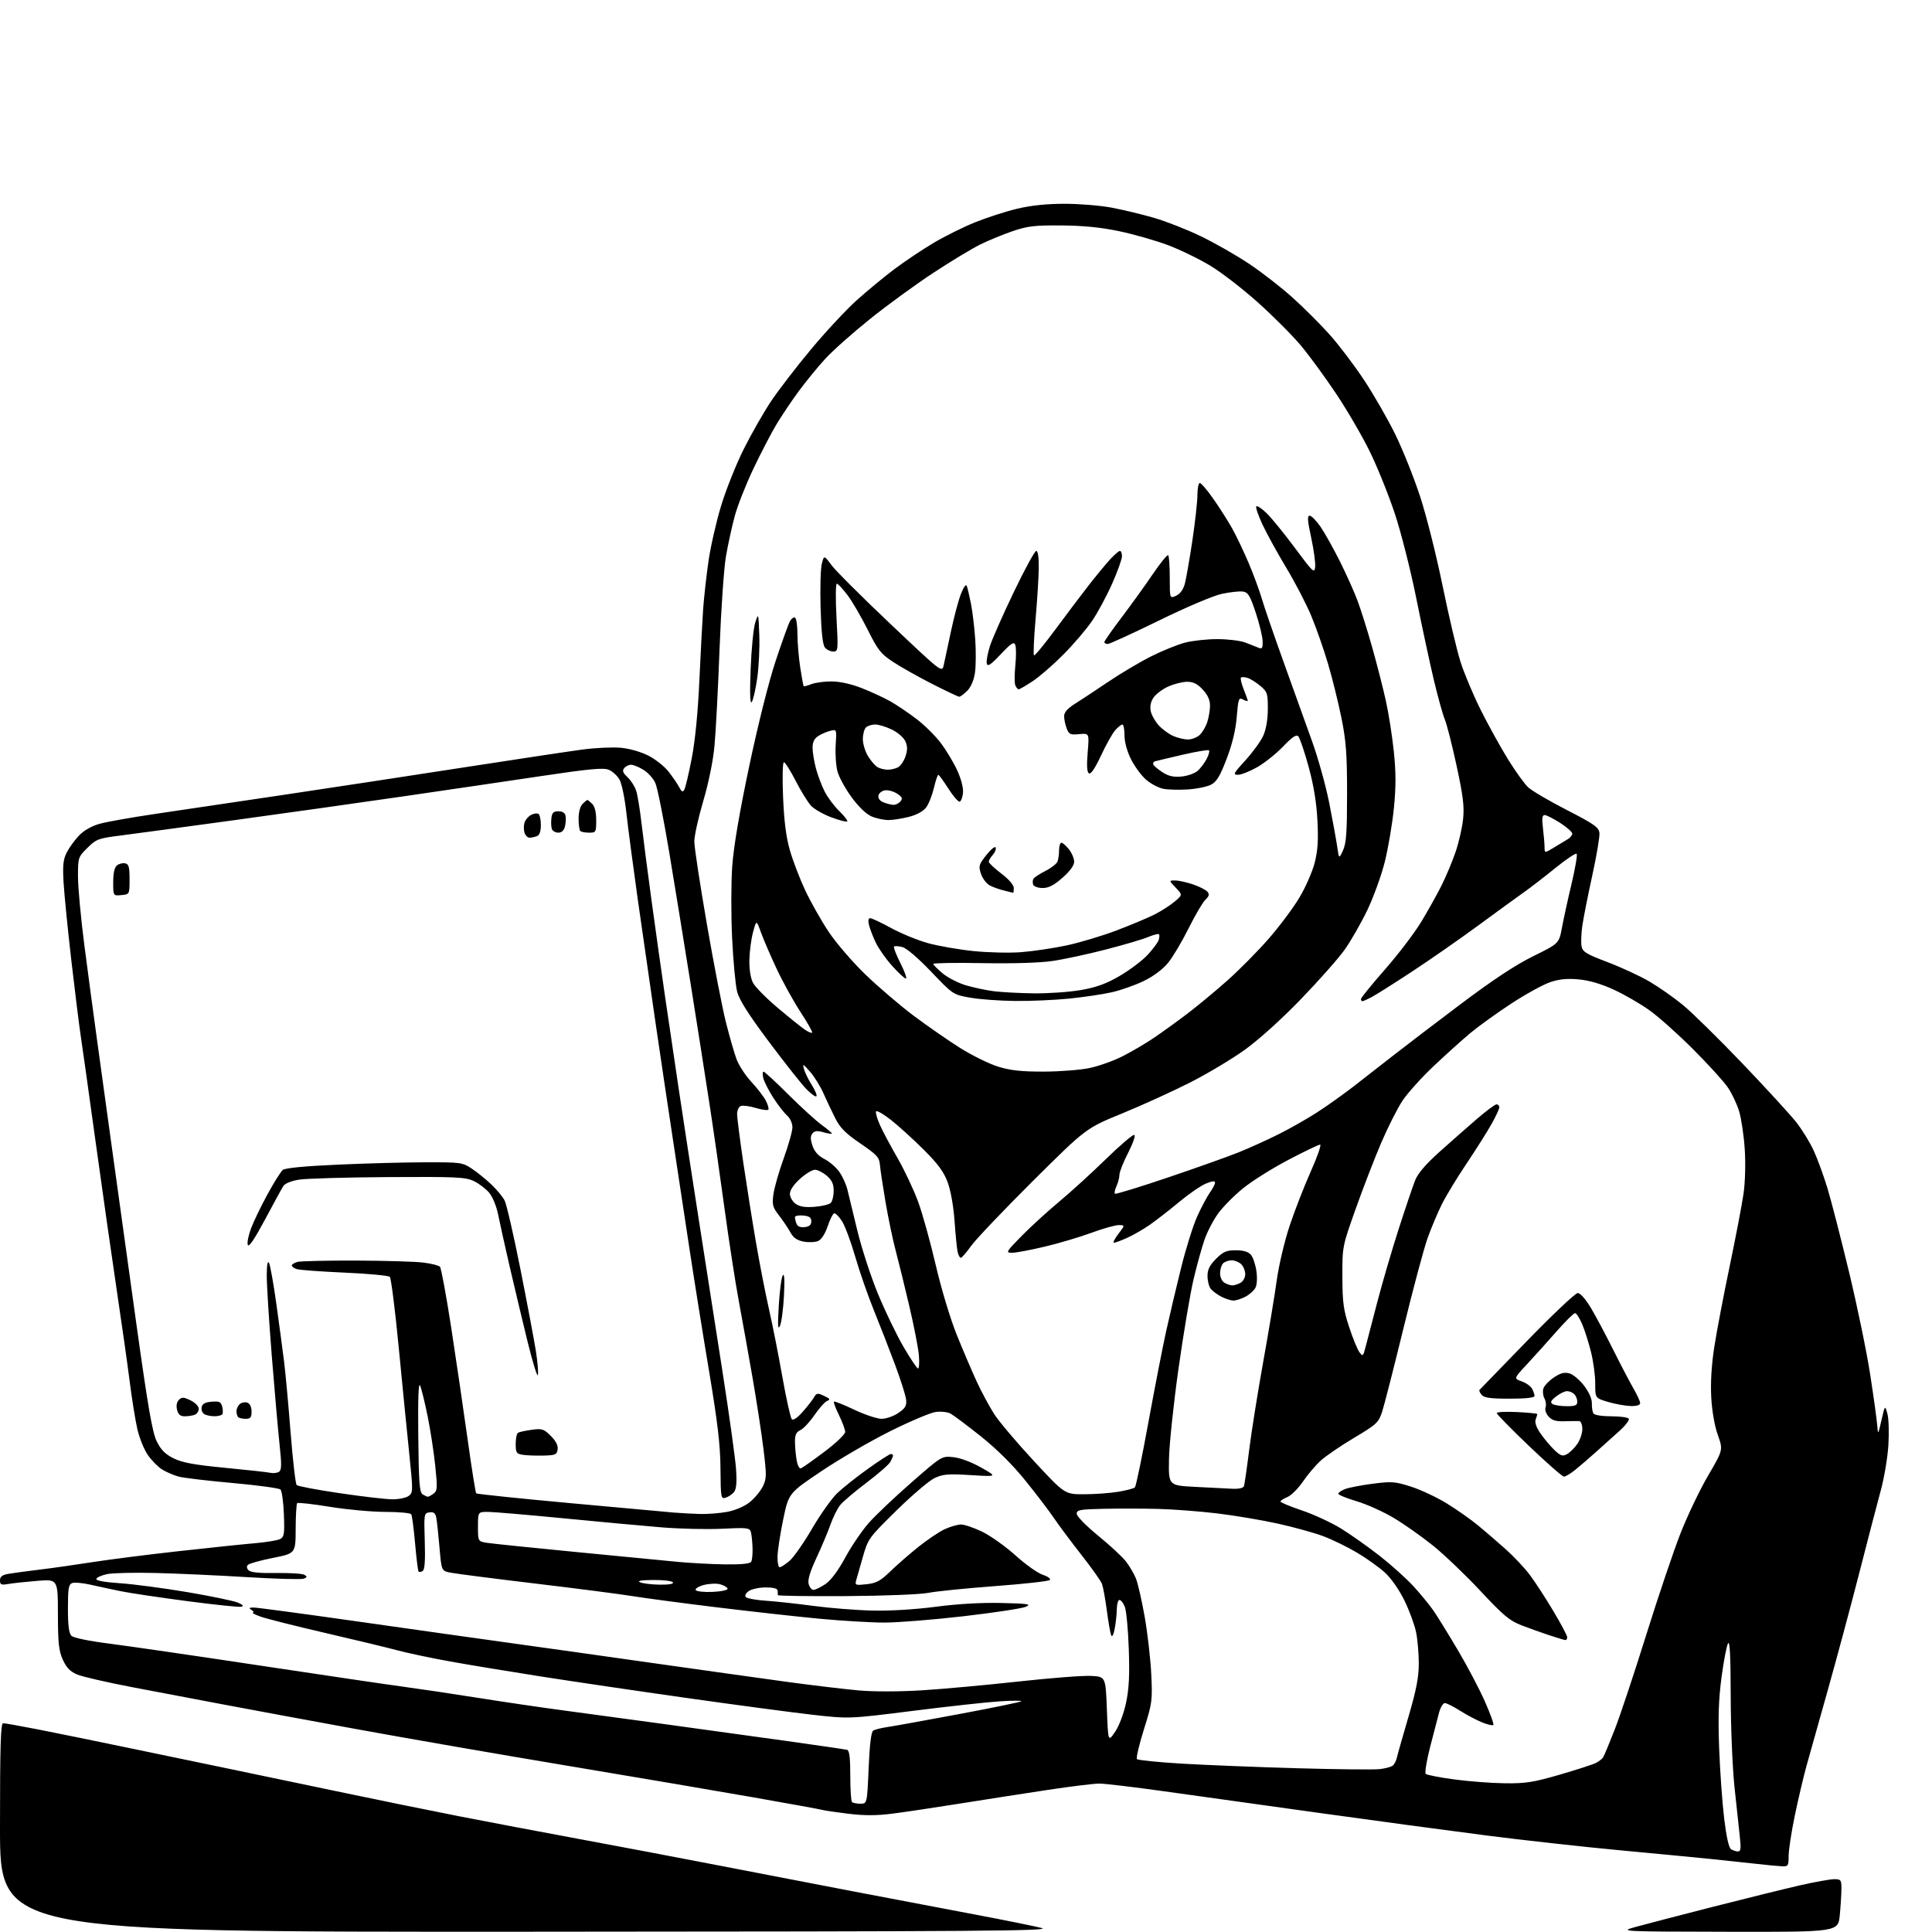 <?xml version="1.0" encoding="UTF-8" standalone="no"?>
<svg 
  version="1.1" 
  xmlns="http://www.w3.org/2000/svg" 
  xmlns:xlink="http://www.w3.org/1999/xlink" 
  xmlns:svg="http://www.w3.org/2000/svg"
  xmlns:rdf="http://www.w3.org/1999/02/22-rdf-syntax-ns#"
  xmlns:cc="http://creativecommons.org/ns#"
  xmlns:dc="http://purl.org/dc/elements/1.1/"
  viewBox="0 0 768 768"
  width="768"
  height="768"
>
<style>svg {background-color: white; }</style>"
<path stroke="none" fill="black" fill-rule="evenodd" d="M209.75,767.89C0.00,768.00 0.00,768.00 0.00,726.50C0.00,693.96 0.27,685.00 1.25,685.01C1.94,685.01 8.12,686.11 15.00,687.45C21.88,688.80 38.52,692.19 52.00,695.00C65.47,697.80 82.80,701.40 90.50,703.00C98.20,704.59 117.55,708.64 133.50,711.99C149.45,715.34 171.50,719.84 182.50,721.99C193.50,724.14 214.88,728.19 230.00,730.99C245.12,733.79 270.10,738.52 285.50,741.51C300.90,744.49 325.43,749.22 340.00,752.01C354.57,754.80 375.95,758.87 387.50,761.04C399.05,763.22 410.98,765.62 414.00,766.39C418.75,767.59 391.06,767.79 209.75,767.89zM687.11,767.91C643.50,767.82 643.50,767.82 650.50,765.90C654.35,764.84 668.08,761.27 681.00,757.97C693.92,754.67 709.40,750.85 715.38,749.48C721.37,748.12 727.56,747.00 729.13,747.00C731.78,747.00 732.00,747.29 731.99,750.75C731.99,752.81 731.70,757.54 731.35,761.25C730.71,768.00 730.71,768.00 687.11,767.91zM708.25,741.87C706.74,741.80 702.12,741.36 698.00,740.89C693.88,740.43 686.00,739.58 680.50,739.02C675.00,738.45 658.58,736.88 644.00,735.52C629.42,734.16 605.35,731.49 590.50,729.58C575.65,727.67 545.73,723.64 524.00,720.61C502.27,717.59 474.69,713.74 462.70,712.06C450.71,710.38 439.14,709.00 436.99,709.00C434.83,709.00 425.52,710.15 416.28,711.55C407.05,712.95 391.40,715.38 381.50,716.96C371.60,718.54 359.58,720.33 354.79,720.95C348.49,721.75 343.63,721.77 337.29,721.00C332.45,720.41 327.82,719.73 327.00,719.49C326.18,719.25 313.96,717.02 299.85,714.54C285.74,712.06 252.49,706.41 225.97,701.98C199.45,697.56 161.72,691.01 142.13,687.43C122.53,683.85 98.40,679.38 88.50,677.50C78.60,675.63 62.40,672.55 52.50,670.67C42.60,668.78 32.80,666.53 30.72,665.66C27.90,664.48 26.44,662.98 24.99,659.79C23.37,656.21 23.04,653.20 23.02,641.62C23.00,627.74 23.00,627.74 14.75,628.42C10.21,628.79 5.04,629.35 3.25,629.66C0.48,630.14 0.00,629.93 0.00,628.22C0.00,626.75 0.86,626.07 3.25,625.64C5.04,625.32 10.55,624.58 15.50,623.98C20.45,623.39 29.90,622.05 36.50,621.01C43.10,619.97 58.62,617.99 71.00,616.62C83.38,615.24 97.10,613.81 101.50,613.44C105.90,613.06 110.33,612.32 111.35,611.79C112.97,610.94 113.15,609.77 112.85,601.96C112.66,597.09 112.05,592.66 111.50,592.11C110.95,591.57 102.40,590.41 92.50,589.52C82.60,588.64 72.92,587.49 71.00,586.97C69.08,586.45 66.15,585.19 64.50,584.18C62.85,583.16 60.27,580.55 58.76,578.38C57.26,576.21 55.37,571.52 54.57,567.97C53.77,564.41 52.40,555.88 51.53,549.00C50.66,542.12 48.39,526.15 46.50,513.50C44.61,500.85 40.79,474.07 38.02,454.00C35.25,433.93 32.53,414.57 31.98,411.00C31.44,407.43 29.82,394.38 28.38,382.00C26.95,369.62 25.56,355.64 25.28,350.92C24.87,344.05 25.12,341.66 26.50,338.92C27.45,337.04 29.63,334.02 31.35,332.21C33.29,330.16 36.36,328.38 39.49,327.50C42.24,326.71 52.38,324.92 62.00,323.50C71.62,322.09 94.57,318.68 113.00,315.93C131.43,313.18 163.60,308.28 184.50,305.04C205.40,301.80 226.66,298.60 231.74,297.93C236.82,297.26 243.59,296.96 246.80,297.25C250.14,297.55 254.78,298.87 257.69,300.35C260.48,301.76 264.10,304.62 265.74,306.71C267.37,308.79 269.28,311.58 269.98,312.91C270.97,314.81 271.41,315.02 272.04,313.89C272.48,313.11 273.80,307.53 274.97,301.48C276.33,294.47 277.43,283.27 278.01,270.50C278.51,259.50 279.19,246.68 279.52,242.00C279.86,237.32 280.80,228.82 281.63,223.10C282.45,217.38 284.71,207.48 286.64,201.10C288.57,194.72 292.63,184.55 295.66,178.50C298.69,172.45 303.57,163.90 306.51,159.50C309.44,155.10 316.60,145.80 322.41,138.84C328.21,131.87 336.39,123.10 340.57,119.34C344.75,115.58 351.51,110.00 355.59,106.94C359.67,103.88 366.64,99.22 371.06,96.59C375.49,93.95 382.93,90.26 387.61,88.37C392.29,86.49 399.80,84.06 404.31,82.98C409.78,81.67 416.03,81.01 423.14,81.01C428.99,81.00 437.46,81.70 441.95,82.55C446.44,83.40 454.03,85.23 458.81,86.62C463.59,88.00 472.00,91.32 477.50,93.98C483.00,96.65 491.55,101.54 496.50,104.84C501.45,108.14 509.18,114.14 513.67,118.17C518.17,122.20 524.86,128.88 528.54,133.00C532.22,137.12 538.37,145.22 542.19,151.00C546.02,156.78 551.58,166.45 554.56,172.50C557.54,178.55 562.00,189.69 564.48,197.25C566.97,204.81 570.99,220.79 573.43,232.75C575.87,244.71 579.07,258.32 580.55,263.00C582.03,267.68 585.69,276.40 588.69,282.38C591.69,288.36 596.55,297.14 599.48,301.88C602.42,306.62 606.01,311.61 607.46,312.97C608.91,314.33 615.81,318.38 622.80,321.97C633.68,327.56 635.54,328.87 635.80,331.09C635.97,332.51 634.68,340.16 632.94,348.09C631.20,356.02 629.43,365.00 628.99,368.06C628.56,371.12 628.43,374.77 628.69,376.18C629.11,378.37 630.57,379.26 639.00,382.45C644.41,384.50 651.88,387.96 655.62,390.14C659.36,392.33 665.36,396.53 668.96,399.48C672.56,402.43 683.18,412.87 692.56,422.67C701.94,432.48 711.57,442.98 713.96,446.00C716.35,449.02 719.54,454.20 721.03,457.50C722.53,460.80 724.97,467.49 726.45,472.37C727.93,477.24 731.80,492.29 735.06,505.81C738.31,519.33 742.09,537.62 743.44,546.45C744.80,555.28 746.05,564.30 746.22,566.50C746.54,570.50 746.54,570.50 747.92,564.50C749.31,558.50 749.31,558.50 750.27,562.00C750.80,563.92 750.97,569.55 750.66,574.50C750.35,579.45 748.99,587.55 747.63,592.50C746.28,597.45 742.41,612.30 739.03,625.50C735.65,638.70 730.02,659.62 726.53,672.00C723.03,684.38 719.22,697.96 718.05,702.18C716.89,706.41 714.83,715.18 713.47,721.68C712.12,728.18 711.01,735.41 711.01,737.75C711.00,741.75 710.84,741.99 708.25,741.87zM690.88,735.98C691.97,736.00 692.12,734.78 691.62,730.25C691.26,727.09 690.31,718.20 689.50,710.50C688.68,702.70 688.00,686.53 687.98,674.00C687.95,658.16 687.64,652.02 686.92,653.26C686.35,654.22 685.19,660.30 684.33,666.76C683.17,675.51 682.93,682.70 683.39,695.00C683.73,704.08 684.63,716.61 685.38,722.86C686.26,730.16 687.24,734.54 688.12,735.10C688.88,735.58 690.12,735.98 690.88,735.98zM342.01,717.00C344.69,717.00 344.69,717.00 345.30,702.84C345.70,693.40 346.31,688.43 347.12,687.93C347.78,687.51 350.39,686.87 352.92,686.50C355.44,686.13 368.30,683.80 381.50,681.33C394.70,678.86 405.72,676.59 406.00,676.28C406.27,675.98 402.45,675.98 397.50,676.30C392.55,676.61 377.02,678.31 363.00,680.08C337.50,683.29 337.50,683.29 322.95,681.64C314.95,680.73 292.45,677.73 272.95,674.97C253.45,672.21 227.38,668.36 215.00,666.42C202.62,664.48 186.43,661.81 179.00,660.47C171.57,659.14 162.12,657.14 158.00,656.04C153.88,654.93 140.82,651.79 129.00,649.05C117.17,646.31 105.70,643.41 103.50,642.61C101.30,641.80 99.95,641.10 100.50,641.06C101.05,641.01 100.83,640.53 100.00,640.00C98.79,639.22 98.95,639.03 100.81,639.02C102.08,639.01 120.30,641.45 141.31,644.44C162.31,647.44 189.62,651.29 202.00,653.00C214.38,654.71 240.25,658.35 259.50,661.09C278.75,663.82 302.82,667.20 313.00,668.59C323.18,669.97 335.98,671.50 341.46,671.98C347.32,672.50 357.62,672.48 366.46,671.93C374.73,671.42 391.93,669.85 404.67,668.45C417.41,667.04 430.46,666.03 433.67,666.20C439.50,666.50 439.50,666.50 440.00,679.50C440.50,692.50 440.50,692.50 443.27,688.42C444.88,686.04 446.69,681.26 447.62,676.92C448.80,671.36 449.08,665.99 448.71,655.50C448.45,647.80 447.74,640.26 447.14,638.75C446.54,637.24 445.59,636.00 445.02,636.00C444.46,636.00 443.97,637.69 443.94,639.75C443.91,641.81 443.53,645.30 443.10,647.50C442.61,649.98 442.07,650.93 441.69,650.00C441.35,649.17 440.58,644.75 439.98,640.16C439.37,635.57 438.50,630.82 438.05,629.62C437.59,628.41 433.87,623.17 429.78,617.96C425.70,612.76 420.84,606.25 418.99,603.50C417.14,600.75 412.05,594.07 407.69,588.66C402.51,582.24 396.32,576.09 389.86,570.93C384.41,566.60 379.00,562.54 377.83,561.91C376.67,561.29 374.02,561.00 371.95,561.28C369.88,561.56 361.73,565.00 353.84,568.94C345.95,572.87 333.65,580.02 326.50,584.83C313.50,593.57 313.50,593.57 311.33,604.03C310.13,609.79 309.12,616.41 309.08,618.75C309.03,621.09 309.42,623.00 309.92,623.00C310.43,623.00 312.18,621.88 313.81,620.51C315.44,619.13 319.49,613.35 322.81,607.66C326.13,601.97 330.67,595.58 332.90,593.47C335.13,591.36 340.61,587.02 345.09,583.82C349.56,580.62 353.63,578.00 354.11,578.00C354.60,578.00 355.00,578.25 355.00,578.57C355.00,578.88 354.53,580.00 353.96,581.07C353.40,582.13 349.10,585.89 344.43,589.41C339.75,592.94 335.02,596.97 333.92,598.37C332.82,599.77 331.08,603.30 330.06,606.21C329.03,609.12 326.54,615.04 324.52,619.36C322.03,624.67 321.03,627.99 321.44,629.61C321.77,630.92 322.64,632.00 323.37,632.00C324.10,632.00 326.23,630.97 328.10,629.71C330.29,628.24 333.11,624.47 336.00,619.15C338.48,614.59 342.69,608.39 345.37,605.37C348.05,602.34 355.67,595.12 362.30,589.32C374.35,578.78 374.35,578.78 378.92,579.24C381.67,579.51 386.10,581.16 390.00,583.36C396.50,587.03 396.50,587.03 385.94,586.38C376.84,585.82 374.83,585.99 371.47,587.58C369.32,588.60 362.52,594.40 356.34,600.47C345.32,611.30 345.08,611.64 342.97,619.00C341.78,623.12 340.58,627.35 340.29,628.39C339.82,630.11 340.22,630.24 344.49,629.75C348.37,629.32 350.03,628.42 353.85,624.71C356.41,622.22 361.43,617.84 365.00,614.97C368.57,612.10 373.30,608.92 375.50,607.90C377.70,606.88 380.62,606.03 382.00,606.02C383.38,606.01 387.20,607.31 390.50,608.91C393.80,610.52 399.73,614.75 403.69,618.31C407.64,621.88 412.52,625.35 414.53,626.01C416.58,626.68 417.80,627.60 417.32,628.08C416.85,628.55 407.02,629.65 395.48,630.51C383.94,631.37 372.02,632.58 369.00,633.19C365.92,633.81 351.55,634.38 336.31,634.48C321.35,634.57 309.14,634.39 309.18,634.08C309.21,633.76 309.18,632.94 309.12,632.25C309.04,631.44 307.34,631.01 304.25,631.03C301.64,631.05 298.62,631.73 297.55,632.54C296.34,633.45 295.96,634.35 296.55,634.93C297.07,635.43 300.65,636.06 304.50,636.32C308.35,636.58 316.86,637.50 323.41,638.38C329.96,639.25 340.54,640.09 346.91,640.23C353.88,640.39 363.88,639.78 372.00,638.71C380.56,637.58 390.07,637.03 398.00,637.21C408.78,637.46 410.13,637.67 407.78,638.72C406.28,639.38 395.18,641.07 383.11,642.47C371.04,643.86 356.86,645.00 351.59,645.00C346.33,645.00 334.71,644.31 325.76,643.47C316.82,642.63 298.48,640.59 285.00,638.94C271.52,637.30 256.45,635.30 251.50,634.49C246.55,633.69 229.00,631.42 212.50,629.45C196.00,627.48 180.93,625.54 179.00,625.14C175.50,624.42 175.50,624.42 174.69,614.96C174.25,609.76 173.67,604.46 173.41,603.19C173.05,601.47 172.36,600.95 170.71,601.19C168.56,601.49 168.51,601.78 168.85,612.63C169.09,620.36 168.84,623.98 168.03,624.48C167.39,624.88 166.66,624.99 166.41,624.74C166.15,624.49 165.52,619.48 165.01,613.60C164.49,607.73 163.80,602.49 163.48,601.96C163.15,601.43 158.52,601.00 153.19,601.00C147.86,601.00 137.92,600.09 131.11,598.98C124.29,597.87 118.45,597.21 118.14,597.53C117.82,597.84 117.55,602.47 117.53,607.80C117.50,617.50 117.50,617.50 108.51,619.29C103.56,620.28 99.08,621.52 98.56,622.04C97.95,622.65 98.05,623.45 98.83,624.23C99.66,625.06 103.24,625.41 109.84,625.30C115.22,625.22 120.25,625.54 121.03,626.02C122.20,626.74 122.15,627.00 120.73,627.55C119.78,627.91 109.67,627.64 98.26,626.94C86.84,626.24 70.53,625.50 62.00,625.29C53.47,625.07 44.73,625.27 42.57,625.73C40.41,626.19 38.49,627.04 38.29,627.63C38.06,628.31 41.48,628.94 47.72,629.36C53.10,629.72 65.15,631.32 74.50,632.90C83.85,634.49 92.85,636.35 94.50,637.05C96.60,637.94 97.02,638.43 95.89,638.70C95.00,638.92 85.33,637.91 74.39,636.47C63.45,635.03 51.58,633.26 48.00,632.53C44.42,631.80 38.99,630.63 35.92,629.93C32.85,629.23 29.58,628.95 28.67,629.30C27.27,629.83 27.00,631.49 27.00,639.40C27.00,646.13 27.40,649.26 28.39,650.24C29.22,651.08 35.30,652.33 43.64,653.39C51.26,654.36 77.97,658.25 103.00,662.03C128.03,665.81 153.90,669.63 160.50,670.52C167.10,671.41 180.60,673.42 190.50,675.00C200.40,676.57 215.47,678.79 224.00,679.92C232.53,681.06 250.75,683.52 264.50,685.41C278.25,687.29 299.85,690.28 312.50,692.04C325.15,693.81 336.06,695.41 336.75,695.59C337.64,695.84 338.00,698.76 338.00,705.80C338.00,711.23 338.30,715.97 338.67,716.33C339.03,716.70 340.54,717.00 342.01,717.00zM598.16,708.88C606.49,708.98 609.51,708.51 620.11,705.43C626.87,703.46 633.32,701.37 634.45,700.78C635.58,700.19 636.84,699.21 637.25,698.60C637.66,698.00 639.75,692.97 641.91,687.42C644.07,681.88 649.71,664.93 654.44,649.76C659.18,634.59 665.30,616.47 668.04,609.49C670.78,602.51 675.71,592.20 679.00,586.58C684.97,576.36 684.97,576.36 682.86,570.43C681.58,566.84 680.55,560.95 680.25,555.50C679.93,549.63 680.34,542.66 681.45,535.50C682.38,529.45 685.13,515.00 687.56,503.39C689.99,491.78 692.48,478.73 693.10,474.39C693.74,469.82 693.94,462.41 693.56,456.79C693.21,451.44 692.21,444.71 691.35,441.81C690.49,438.92 688.44,434.59 686.79,432.20C685.14,429.80 678.93,422.98 672.99,417.04C667.06,411.10 659.27,404.15 655.69,401.60C652.11,399.04 645.76,395.37 641.57,393.44C636.58,391.13 631.78,389.72 627.63,389.33C623.08,388.90 619.90,389.20 616.30,390.40C613.55,391.31 606.62,395.11 600.90,398.85C595.18,402.58 587.79,407.90 584.48,410.66C581.17,413.43 574.56,419.38 569.80,423.89C565.03,428.40 559.50,434.55 557.51,437.55C555.52,440.55 551.72,448.06 549.07,454.25C546.41,460.44 541.85,472.25 538.92,480.50C533.60,495.48 533.59,495.52 533.62,507.50C533.65,517.73 534.04,520.68 536.30,527.52C537.75,531.93 539.58,536.42 540.37,537.49C541.72,539.34 541.86,539.23 542.83,535.47C543.39,533.29 545.50,525.20 547.52,517.50C549.53,509.80 553.37,496.68 556.06,488.35C558.74,480.02 561.67,471.37 562.56,469.14C563.65,466.41 566.87,462.67 572.34,457.78C576.83,453.76 583.49,447.90 587.15,444.74C590.81,441.58 594.30,439.00 594.90,439.00C595.51,439.00 596.00,439.53 596.00,440.17C596.00,440.81 594.58,443.85 592.85,446.92C591.12,449.99 586.68,457.01 582.98,462.53C579.28,468.04 574.90,475.24 573.25,478.53C571.60,481.81 569.03,487.88 567.55,492.00C566.06,496.12 561.72,512.33 557.90,528.00C554.08,543.67 550.27,558.60 549.43,561.16C548.00,565.51 547.27,566.19 538.31,571.54C533.03,574.68 527.07,578.75 525.06,580.57C523.05,582.38 519.85,586.14 517.96,588.91C516.07,591.69 513.28,594.47 511.76,595.10C510.24,595.73 509.00,596.53 509.00,596.88C509.00,597.24 512.86,598.84 517.58,600.44C522.31,602.04 529.27,605.27 533.06,607.60C536.85,609.94 543.75,614.82 548.39,618.44C553.03,622.07 559.13,627.55 561.94,630.63C564.76,633.71 568.34,638.09 569.90,640.36C571.46,642.64 575.77,649.62 579.48,655.88C583.19,662.14 588.01,671.28 590.20,676.21C592.38,681.13 593.93,685.41 593.63,685.71C593.33,686.01 591.32,685.55 589.17,684.68C587.02,683.82 583.09,681.74 580.43,680.06C577.78,678.38 575.04,677.00 574.34,677.00C573.65,677.00 572.62,678.69 572.06,680.75C571.50,682.81 569.89,688.97 568.50,694.43C567.10,699.89 566.31,704.71 566.74,705.14C567.17,705.57 572.24,706.56 578.01,707.34C583.78,708.12 592.85,708.82 598.16,708.88zM548.50,703.25C550.70,702.99 553.01,702.36 553.64,701.86C554.27,701.35 555.00,699.94 555.27,698.72C555.54,697.50 557.61,690.20 559.87,682.50C562.99,671.87 563.98,666.77 563.99,661.30C563.99,657.34 563.51,651.71 562.91,648.80C562.31,645.88 560.24,640.25 558.31,636.28C556.26,632.07 553.04,627.45 550.60,625.20C548.29,623.07 543.27,619.47 539.45,617.21C535.63,614.94 529.58,611.99 526.00,610.65C522.42,609.31 514.33,607.07 508.00,605.67C501.68,604.27 490.88,602.45 484.00,601.62C477.12,600.79 466.55,599.98 460.50,599.82C454.45,599.66 444.66,599.64 438.75,599.77C429.26,599.97 428.00,600.21 428.01,601.75C428.01,602.73 431.78,606.58 436.57,610.49C441.27,614.33 446.24,618.94 447.61,620.74C448.98,622.53 450.74,625.52 451.51,627.37C452.28,629.22 453.86,636.08 455.02,642.62C456.17,649.15 457.35,659.45 457.64,665.50C458.15,676.00 458.01,677.00 454.71,687.50C452.81,693.55 451.57,698.85 451.95,699.27C452.33,699.69 460.26,700.50 469.57,701.06C478.88,701.62 499.55,702.45 515.50,702.90C531.45,703.36 546.30,703.51 548.50,703.25zM622.25,651.95C621.84,651.92 619.02,651.08 616.00,650.08C612.98,649.08 607.97,647.30 604.88,646.11C600.10,644.27 597.66,642.24 588.55,632.48C582.66,626.17 574.16,618.05 569.67,614.42C565.18,610.80 558.12,605.83 554.00,603.38C549.88,600.92 543.24,597.94 539.25,596.76C535.26,595.57 532.00,594.23 532.00,593.77C532.00,593.32 533.23,592.48 534.74,591.91C536.25,591.33 541.19,590.39 545.72,589.80C553.24,588.83 554.58,588.94 560.98,590.99C564.84,592.23 571.22,595.24 575.16,597.66C579.09,600.09 584.61,603.96 587.41,606.26C590.21,608.57 595.16,612.82 598.41,615.72C601.66,618.61 606.03,623.25 608.11,626.02C610.19,628.79 614.39,635.24 617.44,640.36C620.50,645.48 623.00,650.20 623.00,650.84C623.00,651.48 622.66,651.98 622.25,651.95zM283.34,632.80C286.82,632.63 289.38,632.07 289.23,631.50C289.08,630.95 287.74,630.17 286.25,629.77C284.76,629.37 281.83,629.51 279.74,630.07C277.65,630.63 276.22,631.54 276.56,632.09C276.90,632.64 279.95,632.96 283.34,632.80zM262.31,629.93C265.94,629.97 267.89,629.63 267.50,629.00C267.16,628.45 263.65,628.03 259.69,628.07C254.75,628.12 253.12,628.41 254.50,629.00C255.60,629.47 259.11,629.89 262.31,629.93zM288.19,621.87C294.58,621.95 298.13,621.61 298.60,620.84C298.99,620.21 299.24,617.62 299.14,615.09C299.05,612.57 298.73,609.74 298.44,608.82C297.97,607.34 296.65,607.21 287.21,607.69C281.32,608.00 270.43,607.75 263.00,607.15C255.57,606.54 237.87,604.91 223.66,603.52C209.45,602.14 196.07,601.00 193.91,601.00C190.00,601.00 190.00,601.00 190.00,606.87C190.00,612.74 190.00,612.74 193.75,613.32C195.81,613.64 211.68,615.27 229.00,616.95C246.32,618.63 264.55,620.39 269.50,620.87C274.45,621.34 282.86,621.79 288.19,621.87zM278.11,601.83C281.20,601.92 286.15,601.54 289.10,600.98C292.30,600.37 295.91,598.83 297.99,597.17C299.92,595.63 302.26,592.83 303.20,590.94C304.76,587.79 304.78,586.55 303.49,576.00C302.71,569.67 300.75,556.85 299.12,547.50C297.49,538.15 295.03,524.42 293.65,517.00C292.27,509.57 289.74,493.15 288.02,480.50C286.30,467.85 283.59,448.95 281.98,438.50C280.38,428.05 277.06,406.90 274.60,391.50C272.15,376.10 268.30,352.48 266.06,339.00C263.82,325.52 261.32,313.03 260.50,311.24C259.69,309.45 257.56,307.09 255.76,306.00C253.97,304.90 251.77,304.01 250.87,304.00C249.98,304.00 248.75,304.60 248.13,305.34C247.29,306.36 247.60,307.22 249.48,308.98C250.84,310.25 252.38,312.69 252.91,314.40C253.45,316.10 254.38,321.77 254.98,327.00C255.58,332.23 257.39,346.18 259.00,358.00C260.62,369.82 263.05,387.15 264.42,396.50C265.78,405.85 268.28,422.73 269.97,434.00C271.66,445.27 275.05,467.32 277.49,483.00C279.93,498.68 284.22,526.12 287.01,544.00C289.81,561.88 292.32,579.88 292.59,584.00C292.95,589.31 292.71,591.97 291.79,593.10C291.08,593.99 289.59,594.99 288.50,595.34C286.58,595.94 286.50,595.48 286.40,583.73C286.32,574.19 285.28,565.44 281.69,544.00C279.16,528.88 275.71,507.27 274.01,496.00C272.32,484.73 269.39,465.38 267.50,453.00C265.62,440.62 262.50,419.70 260.57,406.50C258.64,393.30 255.50,371.48 253.59,358.00C251.69,344.52 249.61,328.78 248.98,323.01C248.34,317.16 247.12,311.32 246.22,309.80C245.34,308.31 243.43,306.59 241.97,305.99C239.87,305.12 234.33,305.63 215.41,308.46C202.26,310.43 177.78,314.03 161.00,316.47C144.22,318.91 114.08,323.16 94.00,325.91C73.92,328.66 53.23,331.45 48.00,332.12C39.07,333.25 38.28,333.55 34.75,337.04C31.06,340.70 31.00,340.89 31.00,348.50C31.00,352.76 32.15,365.08 33.55,375.87C34.95,386.67 37.19,403.38 38.52,413.00C39.85,422.62 42.55,442.20 44.52,456.50C46.49,470.80 50.80,501.85 54.10,525.50C58.85,559.57 60.56,569.43 62.32,573.00C63.98,576.35 65.68,578.07 69.02,579.72C72.47,581.43 77.19,582.30 89.50,583.48C98.30,584.32 106.40,585.22 107.51,585.47C108.61,585.71 110.12,585.54 110.86,585.09C111.96,584.41 112.01,582.39 111.10,573.88C110.49,568.17 109.10,552.25 108.00,538.50C106.91,524.75 106.02,510.57 106.04,507.00C106.05,502.84 106.37,501.04 106.93,502.00C107.40,502.82 108.73,510.25 109.88,518.50C111.02,526.75 112.41,537.10 112.96,541.50C113.50,545.90 114.66,558.50 115.52,569.50C116.39,580.50 117.47,589.87 117.93,590.33C118.40,590.80 126.14,592.26 135.14,593.58C144.14,594.91 153.55,596.00 156.06,596.00C158.57,596.00 161.44,595.40 162.45,594.66C164.22,593.37 164.22,592.73 162.64,577.41C161.74,568.66 159.84,549.58 158.44,535.00C157.03,520.42 155.46,508.08 154.96,507.57C154.45,507.06 146.38,506.30 137.02,505.89C127.66,505.48 119.11,504.85 118.00,504.50C116.90,504.15 116.00,503.50 116.00,503.05C116.00,502.60 117.01,501.96 118.25,501.63C119.49,501.30 129.95,501.06 141.50,501.10C153.05,501.14 165.09,501.49 168.25,501.89C171.42,502.28 174.41,503.03 174.89,503.55C175.38,504.07 177.41,515.08 179.40,528.00C181.38,540.92 184.31,560.87 185.91,572.32C187.50,583.77 189.03,593.36 189.30,593.64C189.58,593.91 206.38,595.66 226.65,597.52C246.92,599.39 265.52,601.08 268.00,601.28C270.48,601.48 275.03,601.73 278.11,601.83zM170.06,594.98C170.37,594.99 171.39,594.44 172.33,593.75C173.87,592.63 173.93,591.51 173.01,582.64C172.45,577.21 171.09,568.36 169.99,562.97C168.89,557.57 167.56,552.11 167.02,550.83C166.36,549.24 166.12,555.62 166.27,570.79C166.46,589.34 166.75,593.23 168.00,594.02C168.82,594.54 169.75,594.98 170.06,594.98zM430.88,593.99C435.07,593.99 441.17,593.55 444.43,593.02C447.69,592.48 450.71,591.69 451.14,591.26C451.57,590.83 453.98,579.23 456.49,565.49C459.00,551.74 462.20,535.33 463.60,529.00C465.00,522.67 467.68,511.30 469.57,503.73C471.45,496.16 474.32,487.04 475.94,483.46C477.57,479.88 479.82,475.66 480.95,474.07C482.08,472.49 483.00,470.69 483.00,470.08C483.00,469.35 481.77,469.49 479.34,470.50C477.33,471.34 472.58,474.61 468.79,477.76C464.99,480.92 459.77,484.98 457.19,486.79C454.61,488.60 450.53,490.96 448.12,492.04C445.72,493.12 443.33,494.00 442.82,494.00C442.31,494.00 443.10,492.43 444.57,490.50C447.24,487.00 447.24,487.00 444.69,487.00C443.28,487.00 438.39,488.38 433.82,490.07C429.24,491.76 420.89,494.24 415.26,495.57C409.63,496.91 403.79,498.00 402.29,498.00C399.69,498.00 399.88,497.67 406.03,491.40C409.59,487.77 416.32,481.61 421.00,477.71C425.68,473.82 434.08,466.16 439.67,460.70C445.26,455.25 450.31,450.94 450.88,451.14C451.47,451.34 450.41,454.43 448.46,458.24C446.56,461.94 445.00,465.86 445.00,466.94C445.00,468.02 444.48,470.05 443.84,471.46C443.20,472.86 442.91,474.24 443.19,474.52C443.47,474.80 452.88,471.93 464.10,468.13C475.32,464.34 487.99,459.83 492.26,458.12C496.52,456.41 503.72,453.15 508.26,450.88C512.79,448.61 519.63,444.73 523.47,442.25C527.30,439.78 533.82,435.14 537.97,431.95C542.11,428.75 549.10,423.30 553.50,419.84C557.90,416.38 569.98,407.17 580.34,399.37C593.37,389.56 602.34,383.63 609.45,380.12C619.73,375.05 619.73,375.05 620.90,368.77C621.54,365.32 623.26,357.45 624.73,351.28C626.20,345.11 627.10,339.76 626.73,339.40C626.36,339.03 622.52,341.60 618.19,345.12C613.86,348.63 608.33,352.89 605.91,354.60C603.48,356.30 595.42,362.17 588.00,367.62C580.58,373.08 568.55,381.46 561.28,386.23C554.01,391.01 546.72,395.61 545.08,396.46C543.44,397.31 541.85,398.00 541.55,398.00C541.25,398.00 541.00,397.61 541.00,397.13C541.00,396.65 545.29,391.36 550.54,385.38C555.79,379.40 562.27,370.90 564.93,366.50C567.59,362.10 571.24,355.57 573.03,352.00C574.82,348.43 577.34,342.40 578.63,338.62C579.92,334.83 581.26,328.94 581.61,325.52C582.12,320.57 581.59,316.30 579.02,304.41C577.25,296.21 575.14,287.93 574.34,286.00C573.53,284.07 571.59,277.10 570.02,270.50C568.45,263.90 565.30,249.28 563.03,238.00C560.76,226.70 556.90,211.47 554.43,204.07C551.97,196.68 547.53,185.65 544.55,179.57C541.58,173.48 535.54,163.10 531.13,156.50C526.72,149.90 520.40,141.27 517.09,137.32C513.77,133.36 506.15,125.71 500.14,120.32C494.13,114.92 485.57,108.30 481.10,105.61C476.64,102.92 469.04,99.23 464.22,97.42C459.39,95.61 450.74,93.14 444.97,91.92C437.67,90.39 430.72,89.69 422.00,89.62C411.29,89.53 408.50,89.86 402.50,91.90C398.65,93.21 392.80,95.63 389.50,97.27C386.20,98.92 377.88,103.95 371.00,108.47C364.12,112.98 352.85,121.19 345.95,126.72C339.05,132.25 330.99,139.41 328.04,142.64C325.08,145.86 320.35,151.65 317.52,155.50C314.69,159.35 310.71,165.27 308.68,168.65C306.65,172.02 302.55,179.90 299.57,186.15C296.59,192.39 293.24,200.88 292.11,205.00C290.99,209.12 289.40,216.38 288.58,221.12C287.76,225.87 286.61,242.52 286.03,258.12C285.44,273.73 284.54,291.00 284.02,296.50C283.46,302.53 281.68,311.25 279.54,318.48C277.59,325.07 276.00,332.29 276.00,334.51C276.00,336.74 278.24,351.46 280.97,367.23C283.70,383.00 287.10,400.54 288.52,406.20C289.94,411.87 291.85,418.52 292.77,421.00C293.68,423.48 296.34,427.55 298.68,430.06C301.01,432.57 303.59,435.92 304.41,437.49C305.23,439.07 305.70,440.68 305.45,441.08C305.20,441.48 302.97,441.19 300.48,440.44C297.99,439.69 295.29,439.34 294.48,439.65C293.66,439.96 293.00,441.40 293.01,442.86C293.01,444.31 294.15,453.15 295.52,462.50C296.90,471.85 299.19,486.25 300.62,494.50C302.04,502.75 304.33,514.45 305.70,520.50C307.08,526.55 309.47,538.64 311.01,547.36C312.56,556.09 314.24,563.64 314.76,564.16C315.33,564.73 316.99,563.61 319.09,561.21C320.97,559.08 322.99,556.49 323.60,555.44C324.58,553.73 324.98,553.67 327.60,554.89C329.94,555.98 330.18,556.37 328.84,556.87C327.93,557.22 325.64,559.75 323.77,562.50C321.89,565.25 319.38,567.94 318.18,568.49C316.54,569.23 316.00,570.34 316.01,572.99C316.02,574.92 316.30,578.21 316.65,580.30C317.03,582.57 317.74,583.93 318.43,583.67C319.06,583.42 323.27,580.44 327.79,577.04C332.44,573.53 335.99,570.12 335.97,569.18C335.95,568.25 334.84,565.27 333.51,562.54C332.17,559.82 331.27,557.40 331.50,557.16C331.73,556.93 335.36,558.38 339.57,560.37C343.77,562.37 348.67,564.00 350.46,564.00C352.24,564.00 355.23,562.96 357.10,561.68C359.86,559.80 360.44,558.81 360.20,556.43C360.04,554.82 358.06,548.55 355.80,542.50C353.55,536.45 349.76,526.73 347.39,520.90C345.02,515.08 341.67,505.45 339.96,499.52C338.25,493.59 335.87,487.22 334.67,485.38C333.48,483.54 332.08,482.16 331.57,482.32C331.05,482.49 329.90,484.81 329.00,487.49C328.02,490.44 326.54,492.72 325.25,493.30C324.09,493.82 321.49,493.94 319.48,493.56C316.83,493.07 315.38,492.05 314.17,489.84C313.25,488.17 311.22,485.16 309.66,483.15C307.15,479.93 306.89,478.95 307.44,474.79C307.78,472.20 309.62,465.76 311.53,460.49C313.44,455.22 315.00,449.64 315.00,448.11C315.00,446.50 314.08,444.50 312.85,443.40C311.67,442.36 309.22,439.20 307.40,436.38C305.59,433.56 303.81,430.07 303.44,428.63C303.08,427.18 303.12,426.00 303.52,426.00C303.93,426.00 308.37,430.09 313.38,435.09C318.40,440.09 324.41,445.57 326.75,447.26C329.08,448.95 330.86,450.48 330.68,450.65C330.51,450.82 328.96,450.56 327.24,450.07C324.92,449.40 323.81,449.53 322.96,450.55C322.11,451.58 322.11,452.79 322.96,455.39C323.76,457.80 325.24,459.45 327.80,460.77C329.84,461.82 332.51,464.17 333.75,465.99C334.99,467.81 336.39,470.92 336.86,472.90C337.33,474.88 339.10,482.22 340.81,489.21C342.51,496.20 346.18,507.46 348.97,514.24C351.76,521.01 356.31,530.48 359.10,535.28C361.88,540.07 364.51,544.00 364.93,544.00C365.36,544.00 365.51,541.64 365.27,538.75C365.03,535.86 363.30,526.98 361.42,519.00C359.55,511.02 357.11,501.12 356.01,497.00C354.91,492.88 353.12,484.32 352.04,478.00C350.96,471.68 349.94,464.96 349.79,463.08C349.53,460.05 348.63,459.06 342.00,454.54C336.10,450.52 333.97,448.37 332.00,444.46C330.62,441.73 328.50,437.25 327.28,434.50C326.06,431.75 323.68,427.92 321.99,426.00C319.20,422.83 318.97,422.74 319.60,425.00C319.98,426.38 321.38,429.23 322.72,431.34C324.05,433.46 324.87,435.46 324.54,435.79C324.21,436.13 322.41,434.85 320.56,432.95C318.70,431.05 312.00,422.59 305.68,414.14C297.44,403.13 293.85,397.47 293.01,394.14C292.36,391.59 291.47,382.04 291.03,372.91C290.59,363.79 290.61,350.96 291.07,344.41C291.64,336.48 293.90,323.15 297.84,304.50C301.30,288.11 305.64,270.83 308.30,262.83C310.80,255.31 313.35,248.21 313.97,247.05C314.59,245.89 315.53,245.21 316.05,245.53C316.57,245.85 317.00,248.82 317.00,252.12C317.00,255.42 317.50,261.35 318.10,265.31C318.71,269.26 319.33,272.63 319.47,272.78C319.61,272.93 321.02,272.55 322.61,271.94C324.20,271.33 327.86,270.85 330.73,270.88C333.96,270.91 338.57,271.95 342.73,273.60C346.46,275.07 351.52,277.43 354.00,278.83C356.48,280.24 361.10,283.36 364.28,285.77C367.46,288.19 371.82,292.50 373.98,295.36C376.14,298.22 379.09,303.13 380.52,306.26C382.08,309.66 383.00,313.25 382.81,315.15C382.64,316.91 382.05,318.49 381.50,318.67C380.95,318.84 378.93,316.52 377.00,313.50C375.07,310.48 373.27,308.01 372.99,308.01C372.70,308.00 371.92,310.36 371.23,313.25C370.55,316.14 369.18,319.60 368.17,320.95C367.05,322.47 364.47,323.89 361.43,324.68C358.72,325.39 355.02,325.97 353.22,325.98C351.41,325.99 348.40,325.36 346.52,324.57C344.39,323.68 341.39,320.82 338.57,316.98C336.07,313.59 333.53,308.95 332.91,306.67C332.30,304.40 331.98,299.69 332.20,296.21C332.60,289.88 332.60,289.88 330.05,290.51C328.65,290.85 326.49,291.79 325.25,292.59C323.68,293.61 323.00,295.02 323.01,297.27C323.02,299.05 323.62,302.75 324.36,305.50C325.09,308.25 326.66,312.39 327.84,314.69C329.02,317.00 331.63,320.49 333.65,322.45C335.67,324.41 337.08,326.25 336.79,326.54C336.50,326.83 333.65,326.09 330.46,324.90C327.26,323.70 323.63,321.62 322.38,320.27C321.13,318.92 318.39,314.49 316.30,310.41C314.21,306.34 312.10,303.01 311.61,303.00C311.11,303.00 310.96,308.96 311.28,316.75C311.68,326.41 312.48,332.73 313.99,338.00C315.17,342.12 317.91,349.28 320.07,353.89C322.23,358.50 326.43,365.93 329.40,370.40C332.41,374.91 338.96,382.51 344.15,387.51C349.29,392.45 357.91,399.81 363.31,403.86C368.71,407.90 377.00,413.64 381.73,416.62C386.47,419.59 393.24,422.92 396.78,424.01C401.66,425.52 406.02,426.00 414.86,425.98C421.26,425.97 429.48,425.33 433.12,424.56C436.76,423.79 442.61,421.71 446.12,419.94C449.63,418.17 455.20,414.91 458.50,412.69C461.80,410.46 467.88,406.08 472.00,402.95C476.12,399.81 483.32,393.84 488.00,389.67C492.68,385.50 499.97,378.13 504.20,373.29C508.44,368.46 513.94,361.12 516.42,357.00C518.91,352.88 521.68,346.57 522.60,343.00C523.85,338.06 524.12,333.97 523.69,326.00C523.32,318.90 522.17,311.98 520.15,304.63C518.51,298.66 516.67,293.27 516.07,292.67C515.28,291.88 513.62,293.01 510.08,296.72C507.39,299.54 502.78,303.23 499.84,304.92C496.90,306.60 493.44,307.99 492.15,307.99C490.02,308.00 490.30,307.45 495.06,302.25C497.95,299.09 501.14,294.70 502.14,292.50C503.30,289.94 503.96,286.11 503.98,281.84C504.00,275.66 503.79,275.00 501.01,272.66C499.36,271.27 497.07,269.84 495.93,269.48C494.79,269.11 493.60,269.06 493.30,269.37C493.00,269.67 493.48,271.74 494.37,273.98C495.27,276.21 496.00,278.27 496.00,278.56C496.00,278.84 495.16,278.62 494.14,278.08C492.42,277.16 492.23,277.68 491.62,284.99C491.18,290.31 489.85,295.79 487.59,301.70C484.92,308.65 483.61,310.80 481.35,311.95C479.78,312.75 475.70,313.58 472.27,313.81C468.84,314.04 464.45,313.93 462.50,313.57C460.55,313.20 457.42,311.55 455.55,309.91C453.67,308.26 450.98,304.59 449.57,301.76C448.01,298.63 447.00,294.92 447.00,292.30C447.00,289.94 446.63,288.00 446.17,288.00C445.72,288.00 444.44,289.01 443.34,290.25C442.23,291.49 439.69,296.02 437.68,300.32C435.32,305.38 433.63,307.89 432.88,307.43C432.09,306.94 431.93,304.37 432.37,299.08C433.01,291.45 433.01,291.45 429.02,291.83C425.46,292.17 424.92,291.92 424.01,289.54C423.46,288.07 423.00,285.88 423.00,284.68C423.00,283.18 424.36,281.63 427.25,279.81C429.59,278.34 435.51,274.43 440.42,271.11C445.32,267.80 452.97,263.25 457.42,261.00C461.86,258.76 467.98,256.27 471.00,255.47C474.02,254.68 479.88,254.04 484.00,254.06C488.12,254.07 493.07,254.68 495.00,255.41C496.93,256.14 499.29,257.06 500.25,257.47C501.72,258.10 501.99,257.69 501.91,254.86C501.86,253.01 500.62,247.90 499.16,243.50C496.89,236.68 496.14,235.45 494.05,235.15C492.71,234.96 488.96,235.37 485.72,236.06C482.34,236.78 471.67,241.30 460.74,246.66C450.24,251.79 441.05,256.00 440.32,256.00C439.60,256.00 439.00,255.66 439.00,255.24C439.00,254.83 442.07,250.44 445.82,245.49C449.56,240.55 455.14,232.81 458.20,228.30C461.26,223.79 464.04,220.37 464.38,220.71C464.72,221.05 465.00,225.07 465.00,229.65C465.00,237.96 465.00,237.96 467.51,236.82C469.12,236.08 470.36,234.38 470.99,232.05C471.52,230.05 472.87,222.36 473.98,214.96C475.08,207.56 475.99,199.36 475.99,196.75C476.00,194.14 476.43,192.00 476.95,192.00C477.47,192.00 479.88,194.81 482.29,198.25C484.71,201.69 488.07,206.97 489.77,210.00C491.47,213.03 494.45,219.29 496.41,223.92C498.36,228.54 500.68,234.84 501.57,237.92C502.46,240.99 506.34,252.28 510.19,263.00C514.04,273.73 519.16,287.98 521.57,294.68C523.99,301.38 527.05,312.40 528.39,319.18C529.73,325.95 531.15,333.75 531.55,336.50C532.27,341.50 532.27,341.50 533.88,338.00C535.17,335.18 535.48,330.82 535.48,315.50C535.48,299.74 535.10,294.59 533.23,285.33C531.99,279.19 529.59,269.51 527.90,263.83C526.22,258.15 523.26,249.68 521.32,245.00C519.39,240.32 514.92,231.70 511.39,225.83C507.86,219.97 503.58,212.18 501.87,208.53C500.16,204.89 499.05,201.62 499.40,201.27C499.75,200.92 501.60,202.16 503.53,204.02C505.45,205.89 510.50,212.10 514.76,217.83C521.97,227.54 522.52,228.06 522.80,225.33C522.96,223.72 522.25,218.49 521.21,213.70C519.74,206.90 519.60,205.00 520.61,205.00C521.32,205.00 523.25,206.96 524.90,209.35C526.55,211.75 529.98,217.86 532.53,222.95C535.08,228.03 538.26,235.11 539.60,238.67C540.94,242.24 543.58,250.63 545.47,257.33C547.35,264.02 549.79,273.55 550.89,278.50C551.99,283.45 553.41,292.53 554.06,298.67C554.93,307.04 554.94,312.68 554.10,321.17C553.49,327.40 551.86,337.00 550.50,342.50C549.13,348.00 545.96,356.75 543.46,361.94C540.95,367.14 536.90,374.19 534.45,377.62C532.00,381.05 524.18,389.88 517.06,397.25C509.36,405.22 500.35,413.35 494.81,417.32C489.69,421.00 479.88,426.86 473.00,430.35C466.12,433.84 454.02,439.35 446.09,442.60C431.68,448.50 431.68,448.50 410.56,469.50C398.95,481.05 387.92,492.64 386.05,495.25C384.19,497.86 382.34,500.00 381.94,500.00C381.54,500.00 380.98,498.99 380.69,497.75C380.40,496.51 379.84,491.00 379.46,485.50C379.04,479.57 377.93,473.26 376.72,470.00C375.18,465.82 372.88,462.69 367.10,456.93C362.92,452.77 357.04,447.43 354.03,445.08C351.03,442.73 348.41,441.27 348.22,441.85C348.02,442.43 348.73,444.84 349.78,447.20C350.83,449.57 353.99,455.49 356.80,460.37C359.60,465.24 363.31,473.12 365.03,477.87C366.76,482.62 369.89,493.93 372.00,503.00C374.18,512.37 377.78,524.30 380.32,530.60C382.78,536.70 386.35,545.05 388.24,549.15C390.14,553.26 393.26,559.06 395.17,562.06C397.09,565.05 404.19,573.46 410.96,580.75C423.25,594.00 423.25,594.00 430.88,593.99zM489.78,591.80C492.46,591.93 494.22,591.53 494.50,590.75C494.73,590.06 495.66,583.65 496.55,576.50C497.44,569.35 499.95,553.60 502.12,541.50C504.30,529.40 506.74,514.74 507.53,508.91C508.33,503.09 510.61,493.41 512.60,487.42C514.58,481.42 518.38,471.67 521.02,465.75C523.67,459.84 525.35,455.00 524.76,455.00C524.17,455.00 518.49,457.73 512.15,461.06C505.80,464.39 497.73,469.45 494.21,472.31C490.69,475.16 486.25,479.63 484.34,482.23C482.43,484.82 479.98,489.48 478.89,492.57C477.80,495.66 475.83,502.76 474.50,508.35C473.17,513.93 470.46,529.98 468.48,544.00C466.50,558.02 464.80,574.23 464.69,580.00C464.50,590.50 464.50,590.50 475.00,591.05C480.77,591.36 487.43,591.70 489.78,591.80zM621.67,586.97C621.03,586.95 614.75,581.44 607.72,574.72C600.69,568.00 594.95,562.15 594.97,561.71C594.98,561.28 598.60,561.10 603.01,561.31C607.41,561.53 611.04,561.88 611.07,562.10C611.10,562.32 610.82,563.30 610.45,564.28C610.01,565.42 610.71,567.41 612.40,569.86C613.85,571.95 616.33,574.90 617.92,576.42C620.31,578.71 621.14,579.00 622.83,578.09C623.95,577.49 625.79,575.70 626.93,574.10C628.07,572.50 629.00,569.80 629.00,568.10C629.00,566.33 628.46,564.96 627.75,564.91C627.06,564.86 624.46,564.89 621.96,564.97C618.54,565.09 616.97,564.63 615.59,563.10C614.56,561.96 614.03,560.37 614.38,559.46C614.71,558.58 614.52,556.97 613.94,555.89C613.36,554.81 613.17,553.04 613.52,551.95C613.86,550.86 615.72,548.90 617.65,547.59C620.25,545.82 621.84,545.40 623.83,545.93C625.30,546.32 627.93,548.52 629.68,550.81C631.65,553.39 632.84,556.07 632.79,557.85C632.74,559.42 633.02,561.23 633.41,561.86C633.82,562.52 636.79,563.00 640.50,563.00C644.01,563.00 647.15,563.43 647.47,563.96C647.80,564.48 646.18,566.62 643.87,568.71C641.57,570.79 637.39,574.55 634.59,577.05C631.79,579.55 628.00,582.81 626.17,584.30C624.34,585.78 622.32,586.99 621.67,586.97zM215.90,578.62C212.93,578.69 209.26,578.55 207.75,578.30C205.30,577.91 205.00,577.45 205.00,573.99C205.00,571.86 205.41,569.86 205.92,569.55C206.42,569.24 208.87,568.71 211.37,568.36C215.48,567.80 216.17,568.02 218.95,570.80C221.01,572.86 221.90,574.61 221.66,576.18C221.35,578.26 220.75,578.51 215.90,578.62zM97.67,564.00C96.38,564.00 95.03,563.70 94.67,563.33C94.30,562.97 94.00,561.90 94.00,560.96C94.00,560.01 94.62,558.73 95.37,558.11C96.13,557.48 97.48,557.25 98.37,557.59C99.36,557.97 100.00,559.36 100.00,561.11C100.00,563.47 99.57,564.00 97.67,564.00zM73.44,563.00C71.69,563.00 70.86,562.30 70.39,560.42C69.98,558.78 70.25,557.33 71.12,556.46C72.29,555.30 73.00,555.33 75.75,556.67C77.60,557.57 79.00,559.01 79.00,560.02C79.00,560.99 78.29,562.06 77.42,562.39C76.55,562.73 74.76,563.00 73.44,563.00zM85.19,562.98C83.71,562.98 81.89,562.58 81.15,562.11C80.41,561.64 79.96,560.41 80.16,559.38C80.42,558.03 81.53,557.42 84.13,557.20C87.15,556.94 87.83,557.26 88.32,559.12C88.64,560.35 88.67,561.72 88.39,562.17C88.11,562.63 86.67,562.99 85.19,562.98zM622.75,558.98C626.18,559.00 627.00,558.65 627.00,557.20C627.00,556.21 626.46,554.86 625.80,554.20C625.14,553.54 623.85,553.00 622.93,553.00C622.02,553.00 620.05,553.96 618.55,555.14C616.46,556.78 616.14,557.47 617.17,558.12C617.90,558.59 620.41,558.98 622.75,558.98zM648.25,558.92C646.19,558.87 642.16,558.15 639.30,557.31C634.11,555.77 634.11,555.77 634.13,550.02C634.15,546.86 633.38,541.17 632.44,537.38C631.49,533.60 629.89,528.59 628.89,526.25C627.89,523.91 626.63,522.00 626.10,522.00C625.56,522.00 622.29,525.24 618.81,529.20C615.34,533.16 610.07,539.01 607.10,542.20C601.70,548.00 601.70,548.00 604.87,549.10C606.61,549.71 608.48,551.03 609.02,552.04C609.56,553.05 610.00,554.35 610.00,554.93C610.00,555.62 606.45,556.00 600.12,556.00C592.49,556.00 589.96,555.65 588.98,554.48C588.28,553.64 587.89,552.76 588.11,552.53C588.32,552.30 596.83,543.54 607.00,533.06C617.17,522.58 626.25,514.00 627.18,514.00C628.15,514.00 630.30,516.41 632.31,519.75C634.20,522.91 638.23,530.45 641.25,536.50C644.27,542.55 647.92,549.52 649.36,552.00C650.80,554.48 651.98,557.06 651.99,557.75C652.00,558.54 650.63,558.97 648.25,558.92zM213.83,546.57C213.62,547.63 211.79,541.75 209.76,533.50C207.74,525.25 204.52,511.75 202.61,503.50C200.70,495.25 198.63,485.91 198.00,482.74C197.35,479.47 195.81,475.74 194.44,474.11C193.11,472.53 190.36,470.45 188.32,469.48C185.01,467.91 181.39,467.75 154.38,467.91C137.75,468.01 121.80,468.47 118.94,468.92C115.75,469.43 113.29,470.43 112.61,471.50C112.00,472.46 108.71,478.47 105.31,484.85C101.17,492.60 98.91,495.93 98.50,494.87C98.17,494.00 98.76,491.02 99.82,488.24C100.87,485.46 103.81,479.38 106.34,474.74C108.88,470.09 111.60,465.75 112.40,465.08C113.34,464.30 121.04,463.55 134.18,462.97C145.35,462.46 161.07,462.04 169.11,462.03C183.20,462.00 183.86,462.09 187.61,464.60C189.75,466.03 193.22,468.84 195.33,470.85C197.44,472.86 199.80,475.71 200.58,477.19C201.35,478.67 204.20,491.04 206.91,504.69C209.62,518.33 212.37,532.91 213.02,537.07C213.68,541.23 214.04,545.51 213.83,546.57zM310.06,527.00C309.23,528.91 309.11,527.03 309.58,519.00C309.92,513.23 310.62,507.82 311.16,507.00C311.80,506.00 311.96,508.68 311.64,515.00C311.37,520.23 310.67,525.62 310.06,527.00zM490.30,516.99C489.31,516.99 487.15,516.30 485.50,515.45C483.85,514.61 481.94,513.17 481.25,512.27C480.56,511.36 480.00,509.08 480.00,507.21C480.00,504.67 480.86,502.94 483.40,500.40C486.25,497.55 487.52,497.00 491.25,497.00C494.23,497.00 496.19,497.58 497.22,498.75C498.07,499.71 499.06,502.62 499.43,505.21C499.84,508.03 499.68,510.74 499.03,511.95C498.43,513.07 496.63,514.66 495.02,515.49C493.41,516.32 491.29,517.00 490.30,516.99zM489.82,510.97C490.54,510.99 492.00,510.53 493.07,509.96C494.15,509.38 495.00,507.88 495.00,506.54C495.00,505.22 494.29,503.44 493.43,502.57C492.56,501.71 490.85,501.00 489.63,501.00C488.40,501.00 486.86,501.54 486.20,502.20C485.54,502.86 485.00,504.64 485.00,506.15C485.00,507.71 485.75,509.34 486.75,509.92C487.71,510.48 489.09,510.95 489.82,510.97zM319.88,487.80C321.73,487.59 322.50,486.91 322.50,485.50C322.50,483.97 321.73,483.43 319.25,483.19C317.46,483.01 316.00,483.31 316.00,483.85C316.00,484.39 316.28,485.57 316.63,486.47C317.04,487.54 318.17,488.00 319.88,487.80zM323.79,479.73C326.69,479.51 329.59,478.81 330.24,478.16C330.88,477.52 331.40,475.37 331.40,473.37C331.40,470.65 330.71,469.15 328.64,467.37C327.13,466.07 325.01,465.00 323.95,465.00C322.88,465.00 320.20,466.63 318.00,468.62C315.52,470.86 314.00,473.11 314.00,474.56C314.00,475.84 315.01,477.62 316.25,478.51C317.87,479.68 319.98,480.02 323.79,479.73zM322.83,410.50C323.08,410.25 321.00,406.55 318.20,402.27C315.41,398.00 311.12,390.23 308.67,385.00C306.23,379.77 303.43,373.28 302.46,370.56C300.69,365.62 300.69,365.62 299.35,370.56C298.61,373.28 297.96,378.24 297.89,381.58C297.82,385.35 298.37,388.82 299.33,390.68C300.19,392.34 304.63,396.83 309.20,400.67C313.76,404.51 318.60,408.40 319.94,409.30C321.28,410.21 322.58,410.75 322.83,410.50zM403.64,397.90C397.51,397.85 389.43,397.26 385.67,396.59C378.85,395.38 378.84,395.37 370.15,386.26C364.97,380.85 360.33,376.87 358.68,376.46C357.15,376.07 355.67,375.99 355.39,376.28C355.10,376.56 356.25,379.54 357.95,382.90C359.64,386.25 360.61,389.00 360.11,389.00C359.60,389.00 357.15,386.74 354.67,383.98C352.19,381.22 349.25,377.06 348.14,374.73C347.03,372.40 345.82,369.26 345.45,367.75C345.01,365.95 345.18,365.00 345.94,365.00C346.57,365.00 350.34,366.77 354.30,368.94C358.26,371.11 364.84,373.80 368.92,374.92C373.00,376.05 381.10,377.46 386.92,378.06C392.74,378.66 401.32,378.86 406.00,378.50C410.68,378.13 418.77,376.93 424.00,375.82C429.23,374.70 438.16,372.02 443.85,369.86C449.55,367.70 456.35,364.84 458.96,363.52C461.58,362.19 465.15,359.90 466.91,358.42C470.11,355.73 470.11,355.73 467.37,352.86C464.63,350.00 464.63,350.00 467.13,350.00C468.51,350.00 471.72,350.71 474.26,351.57C476.80,352.44 479.38,353.75 479.99,354.49C480.83,355.50 480.63,356.27 479.17,357.66C478.10,358.67 475.10,363.77 472.50,369.00C469.90,374.23 466.24,380.39 464.36,382.70C462.24,385.31 458.59,388.05 454.72,389.93C451.30,391.60 445.57,393.63 442.00,394.43C438.43,395.24 430.84,396.37 425.14,396.95C419.45,397.53 409.77,397.96 403.64,397.90zM411.00,394.87C416.77,394.94 425.21,394.34 429.74,393.55C435.94,392.46 439.77,391.05 445.17,387.90C449.12,385.59 454.07,381.86 456.17,379.60C458.27,377.35 460.26,374.68 460.59,373.67C460.91,372.67 460.97,371.63 460.70,371.37C460.43,371.10 458.48,371.61 456.36,372.50C454.24,373.39 446.65,375.63 439.50,377.47C432.35,379.32 422.81,381.37 418.30,382.02C413.33,382.75 402.42,383.07 390.55,382.86C379.80,382.66 371.00,382.80 371.00,383.18C371.00,383.55 372.69,385.25 374.75,386.96C376.81,388.67 380.98,390.80 384.00,391.69C387.02,392.57 391.98,393.63 395.00,394.02C398.02,394.41 405.23,394.80 411.00,394.87zM48.25,355.81C45.00,356.13 45.00,356.13 45.00,350.69C45.00,347.15 45.51,344.82 46.45,344.04C47.25,343.38 48.71,342.99 49.70,343.18C51.19,343.47 51.50,344.55 51.50,349.51C51.50,355.50 51.50,355.50 48.25,355.81zM402.75,354.90C402.61,354.84 400.98,354.44 399.12,354.00C397.26,353.56 394.69,352.64 393.40,351.95C392.11,351.25 390.56,349.18 389.95,347.34C388.93,344.26 389.11,343.65 392.12,339.85C393.93,337.57 395.58,336.25 395.80,336.91C396.02,337.57 395.48,338.91 394.60,339.89C393.72,340.86 393.03,342.07 393.06,342.58C393.09,343.09 395.34,345.19 398.06,347.27C401.06,349.55 403.00,351.81 403.00,353.02C403.00,354.11 402.89,354.95 402.75,354.90zM414.47,353.00C412.67,353.00 410.98,352.40 410.70,351.66C410.42,350.92 410.48,349.86 410.84,349.29C411.20,348.73 413.36,347.33 415.63,346.18C417.90,345.03 420.03,343.35 420.38,342.46C420.72,341.57 421.00,339.52 421.00,337.92C421.00,336.31 421.42,335.00 421.93,335.00C422.44,335.00 423.79,336.19 424.93,337.63C426.07,339.08 427.00,341.30 427.00,342.55C427.00,344.01 425.33,346.30 422.36,348.92C418.96,351.91 416.85,353.00 414.47,353.00zM617.75,336.89C619.81,335.64 622.29,334.14 623.25,333.57C624.21,332.99 625.00,332.00 625.00,331.36C625.00,330.73 622.82,328.81 620.16,327.10C617.50,325.40 614.74,324.00 614.02,324.00C613.04,324.00 612.88,325.28 613.35,329.25C613.70,332.14 613.99,335.55 613.99,336.83C614.00,339.16 614.00,339.16 617.75,336.89zM210.49,333.00C209.74,333.00 208.85,332.10 208.50,331.00C208.15,329.90 208.15,328.10 208.50,327.00C208.85,325.90 210.01,324.53 211.09,323.95C212.16,323.38 213.48,323.18 214.02,323.51C214.56,323.85 215.00,325.84 215.00,327.95C215.00,330.53 214.48,331.99 213.42,332.39C212.55,332.73 211.23,333.00 210.49,333.00zM221.95,331.00C220.84,331.00 219.69,330.36 219.39,329.58C219.10,328.81 219.00,326.89 219.18,325.33C219.43,323.07 220.00,322.50 221.99,322.50C223.60,322.50 224.60,323.14 224.82,324.33C225.02,325.34 224.90,327.25 224.57,328.58C224.18,330.14 223.24,331.00 221.95,331.00zM234.17,331.00C232.61,331.00 231.03,330.70 230.67,330.33C230.30,329.97 230.00,327.75 230.00,325.40C230.00,322.86 230.63,320.51 231.57,319.57C232.44,318.71 233.30,318.00 233.50,318.00C233.70,318.00 234.56,318.71 235.43,319.57C236.43,320.57 237.00,322.92 237.00,326.07C237.00,330.82 236.89,331.00 234.17,331.00zM355.13,319.94C356.02,319.97 357.29,319.36 357.94,318.57C358.90,317.41 358.65,316.81 356.62,315.49C355.24,314.59 353.08,313.99 351.82,314.17C350.55,314.35 349.37,315.29 349.19,316.25C348.98,317.35 349.73,318.36 351.18,318.94C352.45,319.45 354.23,319.90 355.13,319.94zM469.79,308.67C472.15,308.43 475.01,307.40 476.14,306.37C477.28,305.34 478.87,303.22 479.68,301.66C480.49,300.09 480.90,298.57 480.60,298.27C480.30,297.97 475.65,298.74 470.28,299.98C464.90,301.23 459.91,302.41 459.19,302.62C458.46,302.82 458.18,303.48 458.55,304.07C458.92,304.67 460.63,306.05 462.36,307.14C464.64,308.57 466.68,308.99 469.79,308.67zM352.82,305.97C354.09,305.99 355.97,305.55 356.99,305.01C358.01,304.46 359.34,302.49 359.96,300.63C360.79,298.10 360.77,296.60 359.88,294.64C359.23,293.20 356.82,291.12 354.53,290.01C352.24,288.91 349.25,288.00 347.88,288.00C346.52,288.00 344.86,288.54 344.20,289.20C343.54,289.86 343.00,291.94 343.00,293.83C343.00,295.72 343.93,298.78 345.08,300.63C346.22,302.47 347.91,304.43 348.83,304.96C349.75,305.50 351.54,305.95 352.82,305.97zM472.14,293.96C473.59,293.98 475.68,293.21 476.78,292.25C477.88,291.29 479.28,288.97 479.89,287.10C480.50,285.23 481.00,282.24 481.00,280.46C481.00,278.26 480.07,276.21 478.10,274.11C475.96,271.81 474.32,271.01 471.85,271.02C470.01,271.03 466.62,271.90 464.33,272.94C462.03,273.98 459.41,275.98 458.49,277.38C457.40,279.04 457.04,280.90 457.45,282.76C457.79,284.32 459.24,286.86 460.67,288.41C462.11,289.95 464.68,291.82 466.39,292.57C468.10,293.31 470.69,293.94 472.14,293.96zM298.84,279.06C298.16,280.04 298.02,275.84 298.39,266.00C298.69,258.02 299.51,249.70 300.22,247.50C301.49,243.54 301.50,243.58 301.83,252.50C302.02,257.45 301.64,265.13 301.01,269.56C300.37,274.00 299.40,278.27 298.84,279.06zM381.30,276.96C380.86,276.94 376.06,274.67 370.63,271.91C365.21,269.16 358.23,265.23 355.13,263.20C350.12,259.91 349.00,258.49 344.91,250.30C342.38,245.25 338.78,239.07 336.91,236.58C335.03,234.10 333.12,232.05 332.65,232.03C332.18,232.01 332.12,238.07 332.52,245.50C333.22,258.57 333.18,259.00 331.24,259.00C330.14,259.00 328.65,258.29 327.93,257.42C327.03,256.33 326.48,251.37 326.20,241.67C325.97,233.87 326.19,225.96 326.69,224.08C327.58,220.67 327.58,220.67 330.54,224.66C332.17,226.86 342.71,237.38 353.97,248.04C374.34,267.33 374.45,267.42 375.13,264.47C375.50,262.84 376.80,256.79 378.01,251.03C379.22,245.27 381.02,238.52 382.01,236.03C383.15,233.17 384.01,232.05 384.34,233.00C384.63,233.82 385.36,236.93 385.96,239.90C386.55,242.87 387.32,249.21 387.66,253.99C388.00,258.76 387.95,264.83 387.56,267.46C387.11,270.46 385.95,273.14 384.47,274.63C383.16,275.93 381.73,276.98 381.30,276.96zM404.94,274.00C404.54,274.00 403.93,273.27 403.59,272.38C403.25,271.49 403.26,267.91 403.62,264.44C403.97,260.97 403.96,257.35 403.60,256.40C403.05,254.96 402.05,255.60 397.80,260.08C393.75,264.36 392.58,265.13 392.26,263.74C392.03,262.77 392.61,259.62 393.54,256.74C394.48,253.86 398.76,244.19 403.05,235.25C407.34,226.31 411.34,219.00 411.93,219.00C412.59,219.00 412.97,221.57 412.93,225.75C412.88,229.46 412.31,238.72 411.64,246.32C410.98,253.93 410.71,260.32 411.04,260.52C411.37,260.73 415.20,256.08 419.55,250.20C423.89,244.31 429.91,236.35 432.91,232.50C435.92,228.65 439.73,224.04 441.39,222.25C443.04,220.46 444.75,219.00 445.20,219.00C445.64,219.00 446.00,219.95 446.00,221.11C446.00,222.28 444.24,227.19 442.09,232.03C439.94,236.88 436.37,243.51 434.16,246.77C431.94,250.03 426.83,256.03 422.80,260.10C418.77,264.17 413.26,268.96 410.56,270.75C407.87,272.54 405.33,274.00 404.94,274.00z" />

</svg>